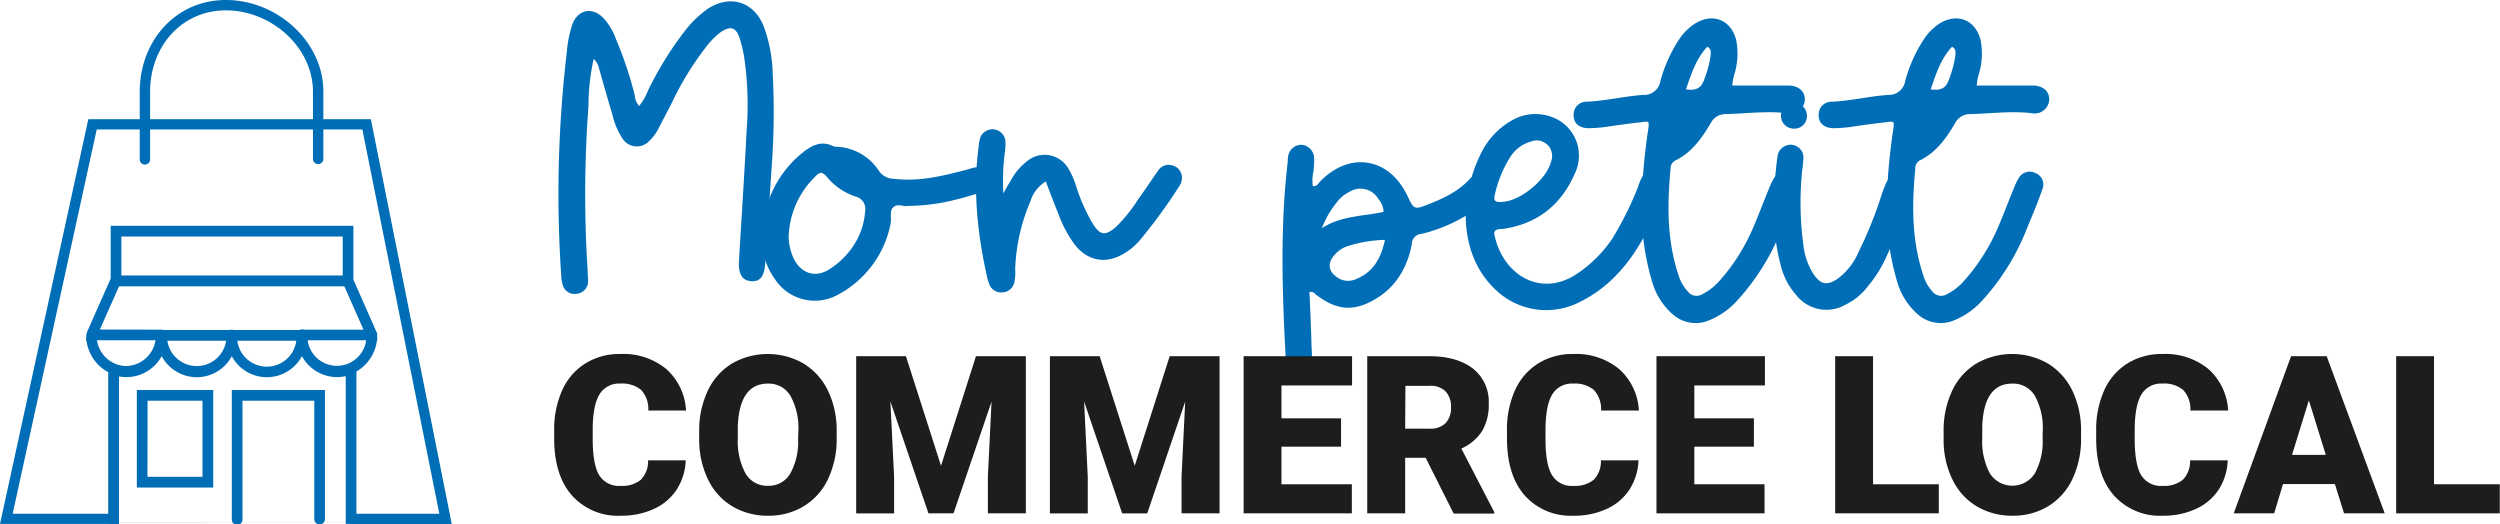 <svg xmlns="http://www.w3.org/2000/svg" viewBox="0 0 456.21 95.7"><defs><style>.cls-1,.cls-2{fill:#006eb7;}.cls-1{stroke:#006eb7;stroke-miterlimit:10;stroke-width:0.5px;}.cls-3{fill:#1d1d1b;}</style></defs><g id="Calque_2" data-name="Calque 2"><g id="Calque_1-2" data-name="Calque 1"><path class="cls-1" d="M30.24,61.2c0,.25,0,.49,0,.73H54.39c0-.24,0-.48,0-.73a.73.73,0,0,1,.73-.73H29.51A.73.73,0,0,1,30.24,61.2Z"/><path class="cls-1" d="M29.51,60.47a.73.73,0,0,0-.73.73c0,.25,0,.49,0,.73H30.2c0-.24,0-.48,0-.73A.73.73,0,0,0,29.51,60.47Z"/><path class="cls-1" d="M17.45,61.2a.73.73,0,0,0-1.4-.28h0a.67.67,0,0,0-.06.28c0,.25,0,.49,0,.73h1.46C17.47,61.69,17.45,61.45,17.45,61.2Z"/><path class="cls-1" d="M55.81,61.2a.73.73,0,1,0-1.45,0c0,.25,0,.49,0,.73h1.47A5.84,5.84,0,0,1,55.81,61.2Z"/><path class="cls-1" d="M67.88,60.47a.73.73,0,0,0-.73.73,5.84,5.84,0,0,1-.05.73h1.47c0-.24,0-.48,0-.73a.87.87,0,0,0,0-.28h0A.72.72,0,0,0,67.88,60.47Z"/><path class="cls-1" d="M64.79,95.36V67.65a7.42,7.42,0,0,0,3.78-5.81H67.1a5.64,5.64,0,0,1-11.24,0h-.08c0-.24,0-.48,0-.73a5.84,5.84,0,0,0,0,.73H67.1a5.84,5.84,0,0,0,.05-.73.72.72,0,0,1,1.39-.28l-4.3-9.74V41.46H20.45v9.42l-4.4,9.95a.73.73,0,0,1,1.4.28c0,.25,0,.49,0,.73H28.74c0-.24,0-.48,0-.73a5.85,5.85,0,0,0,0,.73h-.08a5.79,5.79,0,0,1-5.63,5.21,5.78,5.78,0,0,1-5.62-5.21H16a7.4,7.4,0,0,0,4,5.93V95.36M21.9,42.91H62.79v7.61H21.9ZM17.84,60.38,21.56,52H63l3.72,8.41H55.09a.73.73,0,0,0-.73.73,5.68,5.68,0,1,1-11.34,0,.73.73,0,0,0-.72-.73.73.73,0,0,0-.73.73,5.67,5.67,0,1,1-11.33,0,.73.73,0,0,0-.73-.73Zm2.18,35h1.45v-27a6.88,6.88,0,0,0,1.64.19,7.11,7.11,0,0,0,6.4-4.14,7,7,0,0,0,12.79,0,7,7,0,0,0,12.79,0,7.11,7.11,0,0,0,6.39,4.14,7.19,7.19,0,0,0,1.86-.25V95.36h1.45"/><path class="cls-1" d="M58.32,95.45a.73.73,0,0,1-.72-.73V72.88H44V94.72a.73.73,0,1,1-1.45,0V71.42h16.5v23.3A.73.73,0,0,1,58.32,95.45Z"/><path class="cls-1" d="M38.66,88.72H25.22V71.42H38.66Zm-12-1.46H37.2V72.88H26.68Z"/><path class="cls-1" d="M17.45,23.37h8.3V29a.7.7,0,1,0,1.39,0V23.37H57.36V29a.7.7,0,1,0,1.4,0V23.37h7.57L80.48,94H64.14v1.4h18L67.47,22H58.76V16.75c0-9.1-8.41-16.5-17.51-16.5s-15.5,7.4-15.5,16.5V22H16.32L.31,95.36H20.89V94H2Zm9.69-6.62c0-8.33,5.78-15.11,14.11-15.11S57.36,8.42,57.36,16.75V22H27.14Z"/><path class="cls-2" d="M116.64,19.34a10.69,10.69,0,0,0,1.64-2.88,61.54,61.54,0,0,1,7-11.2,19.25,19.25,0,0,1,3.89-3.66c4.05-2.64,8.4-1.32,10.19,3.19A26.64,26.64,0,0,1,141,13.27a136,136,0,0,1-.16,16.89l-1.17,17.58c-.15,2.57-.85,3.66-2.49,3.58s-2.49-1.17-2.33-3.73c.47-7.94,1-15.88,1.4-23.81a59.91,59.91,0,0,0-.47-13.46,24.83,24.83,0,0,0-.85-3.5c-.7-1.87-1.64-2.11-3.35-1A13.6,13.6,0,0,0,129,8.37,55.67,55.67,0,0,0,122.48,19l-2.34,4.51a8,8,0,0,1-1.71,2.26,3.08,3.08,0,0,1-4.82-.47,13.24,13.24,0,0,1-1.87-4.43c-.85-2.8-1.63-5.6-2.41-8.33a3.24,3.24,0,0,0-1-1.79,40.79,40.79,0,0,0-.94,8.56,217.69,217.69,0,0,0-.15,30.11c0,.7.08,1.33.08,1.95a2.3,2.3,0,0,1-2.18,2.25,2.21,2.21,0,0,1-2.49-1.79,5.69,5.69,0,0,1-.24-1.63,219.64,219.64,0,0,1,1-40.46,23.09,23.09,0,0,1,1-5.21c1-2.8,3.65-3.35,5.68-1.25a11,11,0,0,1,2.33,3.89,69.65,69.65,0,0,1,3.43,10.28A3,3,0,0,0,116.64,19.34Z"/><path class="cls-2" d="M179.35,35c-1.86.62-3.81,1.17-5.75,1.63a35.92,35.92,0,0,1-7.86.94c-.78.23-2-.55-2.8.31-.62.62-.24,1.87-.39,2.8a18.78,18.78,0,0,1-9.88,13.23,8.7,8.7,0,0,1-11.28-3,12.81,12.81,0,0,1-2.18-9.64,19.63,19.63,0,0,1,7.62-13.7c1.56-1.17,3.19-1.87,5.14-.93a2,2,0,0,0,.93.15,9.68,9.68,0,0,1,7.47,4.36,3.31,3.31,0,0,0,2.8,1.48c4.44.54,8.64-.47,12.84-1.56.7-.15,1.4-.46,2.1-.54,1.56-.24,2.64.39,3,1.71A2.28,2.28,0,0,1,179.35,35Zm-21.47,3.5a2.31,2.31,0,0,0-1.79-2.64A11.48,11.48,0,0,1,151,32.41c-1.09-1.32-1.48-1-2.49.08a15.9,15.9,0,0,0-4.59,10.82,9.78,9.78,0,0,0,.93,3.89c1.4,2.8,4.05,3.58,6.61,1.86a14.58,14.58,0,0,0,4.13-4A13.08,13.08,0,0,0,157.88,38.48Z"/><path class="cls-2" d="M215.15,34.05a97,97,0,0,1-7.09,9.72,11.05,11.05,0,0,1-2.95,2.49c-3.27,2-6.62,1.4-9-1.63a22.31,22.31,0,0,1-3-5.68c-.78-1.87-1.48-3.74-2.26-5.84a6.44,6.44,0,0,0-2.8,3.58,34.65,34.65,0,0,0-2.8,12.45,8.14,8.14,0,0,1-.16,2.41,2.3,2.3,0,0,1-2,1.79,2.32,2.32,0,0,1-2.57-1.48c-.07-.31-.23-.62-.31-.93-1.79-7.93-2.72-16-1.63-24.12a10.82,10.82,0,0,1,.23-1.48,2.38,2.38,0,0,1,4.67.55,10.66,10.66,0,0,1-.15,2.18,41.38,41.38,0,0,0-.24,7.23c.62-1.09,1-1.79,1.4-2.41A10.8,10.8,0,0,1,188,29a5,5,0,0,1,6.93,1.71,14.34,14.34,0,0,1,1.4,3.11,32.72,32.72,0,0,0,3,6.85c1.33,2.26,2.34,2.49,4.36.7a28.64,28.64,0,0,0,4.05-5.06c1.24-1.71,2.41-3.5,3.57-5.13a2.3,2.3,0,0,1,2.81-.94,2.27,2.27,0,0,1,1.55,1.95A2.6,2.6,0,0,1,215.15,34.05Z"/><path class="cls-2" d="M272,35.6a13.84,13.84,0,0,1-3.58,3.19,29,29,0,0,1-9,3.89,1.88,1.88,0,0,0-1.79,1.87,16.14,16.14,0,0,1-1.87,5.21,13,13,0,0,1-4.67,4.75c-4,2.41-7.08,2.18-10.89-.7-.31-.23-.47-.62-1.25-.54.16,3.5.32,6.84.39,10.19a9.93,9.93,0,0,1,0,2.18,2.4,2.4,0,0,1-4.74,0v-.7c-.63-11.83-1-23.58.39-35.41a4.17,4.17,0,0,1,.07-.93,2.44,2.44,0,0,1,2.49-2.18,2.52,2.52,0,0,1,2.26,2.41,15.13,15.13,0,0,1-.16,2.65,6.73,6.73,0,0,0-.07,2.49c.77.08,1-.55,1.4-.93,5.37-5.45,12.45-4.28,15.79,2.56,1.25,2.65,1.25,2.73,4,1.64s5.37-2.34,7.39-4.52a3,3,0,0,1,2.33-1.08,2.46,2.46,0,0,1,2,1.55A2,2,0,0,1,272,35.6Zm-30.81,6.07c3.5-2.33,7.55-2.18,11.28-3a3.56,3.56,0,0,0-.93-2.34,3.77,3.77,0,0,0-5.29-1.32A6.35,6.35,0,0,0,244,36.85,17.31,17.31,0,0,0,241.21,41.67Zm11.52,2.1a24.77,24.77,0,0,0-6.62,1.09,5.29,5.29,0,0,0-3,2.26,2.26,2.26,0,0,0,.54,3.19,3.46,3.46,0,0,0,3.82.62C250.55,49.69,252,47.2,252.73,43.77Z"/><path class="cls-2" d="M304.31,33.66c-2.49,6.14-5,12.37-10,17.19a23.55,23.55,0,0,1-6.07,4.28,13.36,13.36,0,0,1-15.56-2.49c-3.34-3.26-5.21-7.86-5.21-13.46a26.6,26.6,0,0,1,3.11-11.82A13.93,13.93,0,0,1,276,21.91a8.58,8.58,0,0,1,6.77-.7,7.49,7.49,0,0,1,4.59,10.5c-2.41,5.53-6.61,9-12.68,10a3.66,3.66,0,0,1-.93.08c-.86.08-1.25.39-1,1.25,1.56,7,8.1,11.12,14.55,7.23a23.47,23.47,0,0,0,7-6.85,61.24,61.24,0,0,0,4.59-9.25,10.06,10.06,0,0,1,1.24-2.65,2.37,2.37,0,0,1,3-.7A2.3,2.3,0,0,1,304.31,33.66ZM274,36.85c3.42-.08,8.32-4.13,9.1-7.55a2.81,2.81,0,0,0-3.65-3.5,6.64,6.64,0,0,0-3.82,2.8,21.71,21.71,0,0,0-2.88,7.08C272.49,36.77,273.11,36.93,274,36.85Z"/><path class="cls-2" d="M304.86,30.7c-.62,6.54-.7,13,1.4,19.38A7.74,7.74,0,0,0,308,53.19a2,2,0,0,0,2.57.54,10.63,10.63,0,0,0,3-2.25A35.51,35.51,0,0,0,320,41.36c1-2.33,1.87-4.67,2.8-6.92a12.19,12.19,0,0,1,.93-1.95,2.3,2.3,0,0,1,3-.93A2.23,2.23,0,0,1,328,34.51c-.77,2.26-1.71,4.52-2.64,6.7a42.24,42.24,0,0,1-8.25,13.53,14.07,14.07,0,0,1-5.68,3.89,6.31,6.31,0,0,1-6.15-1.24,12.44,12.44,0,0,1-3.73-5.76,47.13,47.13,0,0,1-1.95-15.72,111.26,111.26,0,0,1,1.17-12.29c.23-1.48.16-1.55-1.24-1.32-2.18.23-4.36.54-6.46.85a23.59,23.59,0,0,1-3.35.24c-1.63-.08-2.56-.94-2.56-2.34a2.34,2.34,0,0,1,2.41-2.49c3.42-.15,6.85-1,10.27-1.24A3,3,0,0,0,303,14.75a26.93,26.93,0,0,1,3.35-7.47,10,10,0,0,1,3-3c3.27-2,6.54-.62,7.47,3a12.92,12.92,0,0,1-.31,6.23,8.88,8.88,0,0,0-.39,2.1h10.51c1.78.15,2.8,1.16,2.72,2.72a2.66,2.66,0,0,1-3.11,2.34c-3.82-.47-7.55.07-11.29.15a3,3,0,0,0-2.72,1.56c-1.63,2.8-3.5,5.44-6.53,6.92A1.56,1.56,0,0,0,304.86,30.7Zm2.8-14.39c1.79.23,2.72-.16,3.27-1.64a19.94,19.94,0,0,0,1.24-4.59c0-.54.16-1.16-.62-1.55C309.53,10.71,308.67,13.35,307.66,16.31Z"/><path class="cls-2" d="M348.66,35l-.23.93c-1.4,3.82-2.65,7.63-4.36,11.29a23.1,23.1,0,0,1-3.19,5,11.27,11.27,0,0,1-4.05,3.35,7,7,0,0,1-9.1-1.79,12.75,12.75,0,0,1-2.57-4.59,38,38,0,0,1-1.4-12.14,60.42,60.42,0,0,1,.47-7.47,11.07,11.07,0,0,1,.23-1.48A2.44,2.44,0,0,1,327,26.42a2.35,2.35,0,0,1,2.1,2.26,22.65,22.65,0,0,1-.23,2.41,57.47,57.47,0,0,0,.23,13.69A12.26,12.26,0,0,0,330.92,50c1.32,1.94,2.49,2.18,4.44.85a11.73,11.73,0,0,0,3.81-4.9,72.78,72.78,0,0,0,4-9.8,27.49,27.49,0,0,1,1-2.73,2.27,2.27,0,0,1,2.8-1.24A2.41,2.41,0,0,1,348.66,35ZM325,21.13a2.26,2.26,0,0,1,2.41-2.33,2.33,2.33,0,0,1,2.33,2.33,2.29,2.29,0,0,1-2.49,2.34A2.33,2.33,0,0,1,325,21.13Z"/><path class="cls-2" d="M349.52,30.7c-.63,6.54-.7,13,1.4,19.38a7.74,7.74,0,0,0,1.71,3.11,2,2,0,0,0,2.57.54,10.63,10.63,0,0,0,3-2.25,35.73,35.73,0,0,0,6.46-10.12c1-2.33,1.87-4.67,2.8-6.92a11.39,11.39,0,0,1,.93-1.95,2.3,2.3,0,0,1,3-.93,2.23,2.23,0,0,1,1.32,2.95c-.78,2.26-1.71,4.52-2.64,6.7a42.6,42.6,0,0,1-8.25,13.53,14.07,14.07,0,0,1-5.68,3.89A6.31,6.31,0,0,1,350,57.39a12.44,12.44,0,0,1-3.73-5.76,47.13,47.13,0,0,1-1.95-15.72,111.26,111.26,0,0,1,1.17-12.29c.23-1.48.16-1.55-1.24-1.32-2.18.23-4.36.54-6.46.85a23.59,23.59,0,0,1-3.35.24c-1.63-.08-2.56-.94-2.56-2.34a2.34,2.34,0,0,1,2.41-2.49c3.42-.15,6.84-1,10.27-1.24a3,3,0,0,0,3.11-2.57A26.93,26.93,0,0,1,351,7.28a10,10,0,0,1,2.95-3c3.27-2,6.54-.62,7.47,3a12.92,12.92,0,0,1-.31,6.23,8.88,8.88,0,0,0-.39,2.1h10.5c1.79.15,2.81,1.16,2.73,2.72a2.67,2.67,0,0,1-3.12,2.34c-3.81-.47-7.54.07-11.28.15a3,3,0,0,0-2.72,1.56c-1.63,2.8-3.5,5.44-6.54,6.92A1.57,1.57,0,0,0,349.52,30.7Zm2.8-14.39c1.79.23,2.72-.16,3.27-1.64a20.46,20.46,0,0,0,1.24-4.59c0-.54.16-1.16-.62-1.55C354.19,10.71,353.33,13.35,352.32,16.31Z"/><path class="cls-3" d="M125.13,84a10.49,10.49,0,0,1-1.61,5.29,9.79,9.79,0,0,1-4.15,3.56,14.11,14.11,0,0,1-6.09,1.26,11.23,11.23,0,0,1-8.9-3.69q-3.25-3.67-3.25-10.39V78.58a17.36,17.36,0,0,1,1.47-7.38,11.08,11.08,0,0,1,4.22-4.88,11.77,11.77,0,0,1,6.38-1.72,12.37,12.37,0,0,1,8.39,2.74,10.9,10.9,0,0,1,3.6,7.58H118.3A5.1,5.1,0,0,0,117,71.16,5.39,5.39,0,0,0,113.2,70a4.14,4.14,0,0,0-3.78,1.93c-.8,1.29-1.22,3.34-1.26,6.17v2q0,4.59,1.15,6.56a4.22,4.22,0,0,0,4,2,5.29,5.29,0,0,0,3.64-1.12A4.77,4.77,0,0,0,118.26,84Z"/><path class="cls-3" d="M152.68,79.94a17,17,0,0,1-1.55,7.42,11.54,11.54,0,0,1-4.43,5,12.22,12.22,0,0,1-6.52,1.75,12.49,12.49,0,0,1-6.5-1.69,11.39,11.39,0,0,1-4.42-4.81,16.52,16.52,0,0,1-1.67-7.19V78.78a17,17,0,0,1,1.55-7.44,11.52,11.52,0,0,1,4.43-5,13.14,13.14,0,0,1,13.07,0,11.76,11.76,0,0,1,4.44,4.93,16.58,16.58,0,0,1,1.6,7.34Zm-7-1.2a12.06,12.06,0,0,0-1.43-6.49A4.57,4.57,0,0,0,140.14,70q-5.2,0-5.5,7.8l0,2.11a12.42,12.42,0,0,0,1.4,6.48,4.57,4.57,0,0,0,4.16,2.26,4.51,4.51,0,0,0,4-2.22,12,12,0,0,0,1.44-6.4Z"/><path class="cls-3" d="M165.32,65,171.72,85,178.1,65h9.1V93.68h-6.93V87l.67-13.71L174,93.68h-4.57l-6.95-20.42L163.16,87v6.69h-6.92V65Z"/><path class="cls-3" d="M200.67,65,207.07,85,213.45,65h9.1V93.68h-6.94V87l.67-13.71-6.93,20.4h-4.57l-6.95-20.42L198.5,87v6.69h-6.91V65Z"/><path class="cls-3" d="M244.72,81.51H233.85v6.86h12.84v5.31H226.94V65h19.79v5.34H233.85v6h10.87Z"/><path class="cls-3" d="M260.16,83.54h-3.74V93.68H249.5V65h11.29c3.4,0,6.06.76,8,2.26a7.67,7.67,0,0,1,2.88,6.4,9.36,9.36,0,0,1-1.21,5,8.6,8.6,0,0,1-3.79,3.19l6,11.58v.29h-7.4Zm-3.74-5.32h4.37a3.92,3.92,0,0,0,3-1,4,4,0,0,0,1-2.89,4.08,4.08,0,0,0-1-2.92,3.89,3.89,0,0,0-2.95-1h-4.37Z"/><path class="cls-3" d="M299,84a10.4,10.4,0,0,1-1.62,5.29,9.7,9.7,0,0,1-4.14,3.56,14.12,14.12,0,0,1-6.1,1.26,11.26,11.26,0,0,1-8.9-3.69Q275,86.72,275,80V78.58a17.36,17.36,0,0,1,1.47-7.38,11.16,11.16,0,0,1,4.23-4.88,11.74,11.74,0,0,1,6.38-1.72,12.35,12.35,0,0,1,8.38,2.74,10.87,10.87,0,0,1,3.61,7.58h-6.9a5.14,5.14,0,0,0-1.31-3.76A5.39,5.39,0,0,0,287.08,70a4.16,4.16,0,0,0-3.79,1.93c-.8,1.29-1.22,3.34-1.26,6.17v2q0,4.59,1.16,6.56a4.21,4.21,0,0,0,4,2,5.32,5.32,0,0,0,3.65-1.12A4.81,4.81,0,0,0,292.14,84Z"/><path class="cls-3" d="M320.06,81.51H309.19v6.86H322v5.31H302.28V65h19.79v5.34H309.19v6h10.87Z"/><path class="cls-3" d="M341.8,88.37h12v5.31H334.89V65h6.91Z"/><path class="cls-3" d="M379.76,79.94a17,17,0,0,1-1.55,7.42,11.52,11.52,0,0,1-4.42,5,12.25,12.25,0,0,1-6.53,1.75,12.52,12.52,0,0,1-6.5-1.69,11.46,11.46,0,0,1-4.42-4.81,16.37,16.37,0,0,1-1.66-7.19V78.78a17,17,0,0,1,1.54-7.44,11.52,11.52,0,0,1,4.43-5,13.14,13.14,0,0,1,13.07,0,11.76,11.76,0,0,1,4.44,4.93,16.58,16.58,0,0,1,1.6,7.34Zm-7-1.2a12.07,12.07,0,0,0-1.42-6.49A4.6,4.6,0,0,0,367.22,70q-5.21,0-5.49,7.8l0,2.11a12.43,12.43,0,0,0,1.39,6.48,4.87,4.87,0,0,0,8.2,0,12.11,12.11,0,0,0,1.43-6.4Z"/><path class="cls-3" d="M406.52,84a10.49,10.49,0,0,1-1.61,5.29,9.79,9.79,0,0,1-4.15,3.56,14.08,14.08,0,0,1-6.09,1.26,11.23,11.23,0,0,1-8.9-3.69q-3.25-3.67-3.25-10.39V78.58A17.36,17.36,0,0,1,384,71.2a11.08,11.08,0,0,1,4.22-4.88,11.77,11.77,0,0,1,6.38-1.72A12.36,12.36,0,0,1,403,67.34a10.9,10.9,0,0,1,3.6,7.58h-6.89a5.1,5.1,0,0,0-1.32-3.76A5.39,5.39,0,0,0,394.59,70a4.14,4.14,0,0,0-3.78,1.93c-.8,1.29-1.22,3.34-1.26,6.17v2q0,4.59,1.15,6.56a4.22,4.22,0,0,0,4,2,5.29,5.29,0,0,0,3.64-1.12A4.77,4.77,0,0,0,399.65,84Z"/><path class="cls-3" d="M426.08,88.33h-9.47L415,93.68h-7.38L418.08,65h6.5l10.59,28.67h-7.42ZM418.26,83h6.16l-3.09-9.94Z"/><path class="cls-3" d="M444.17,88.37h12v5.31H437.26V65h6.91Z"/></g></g></svg>